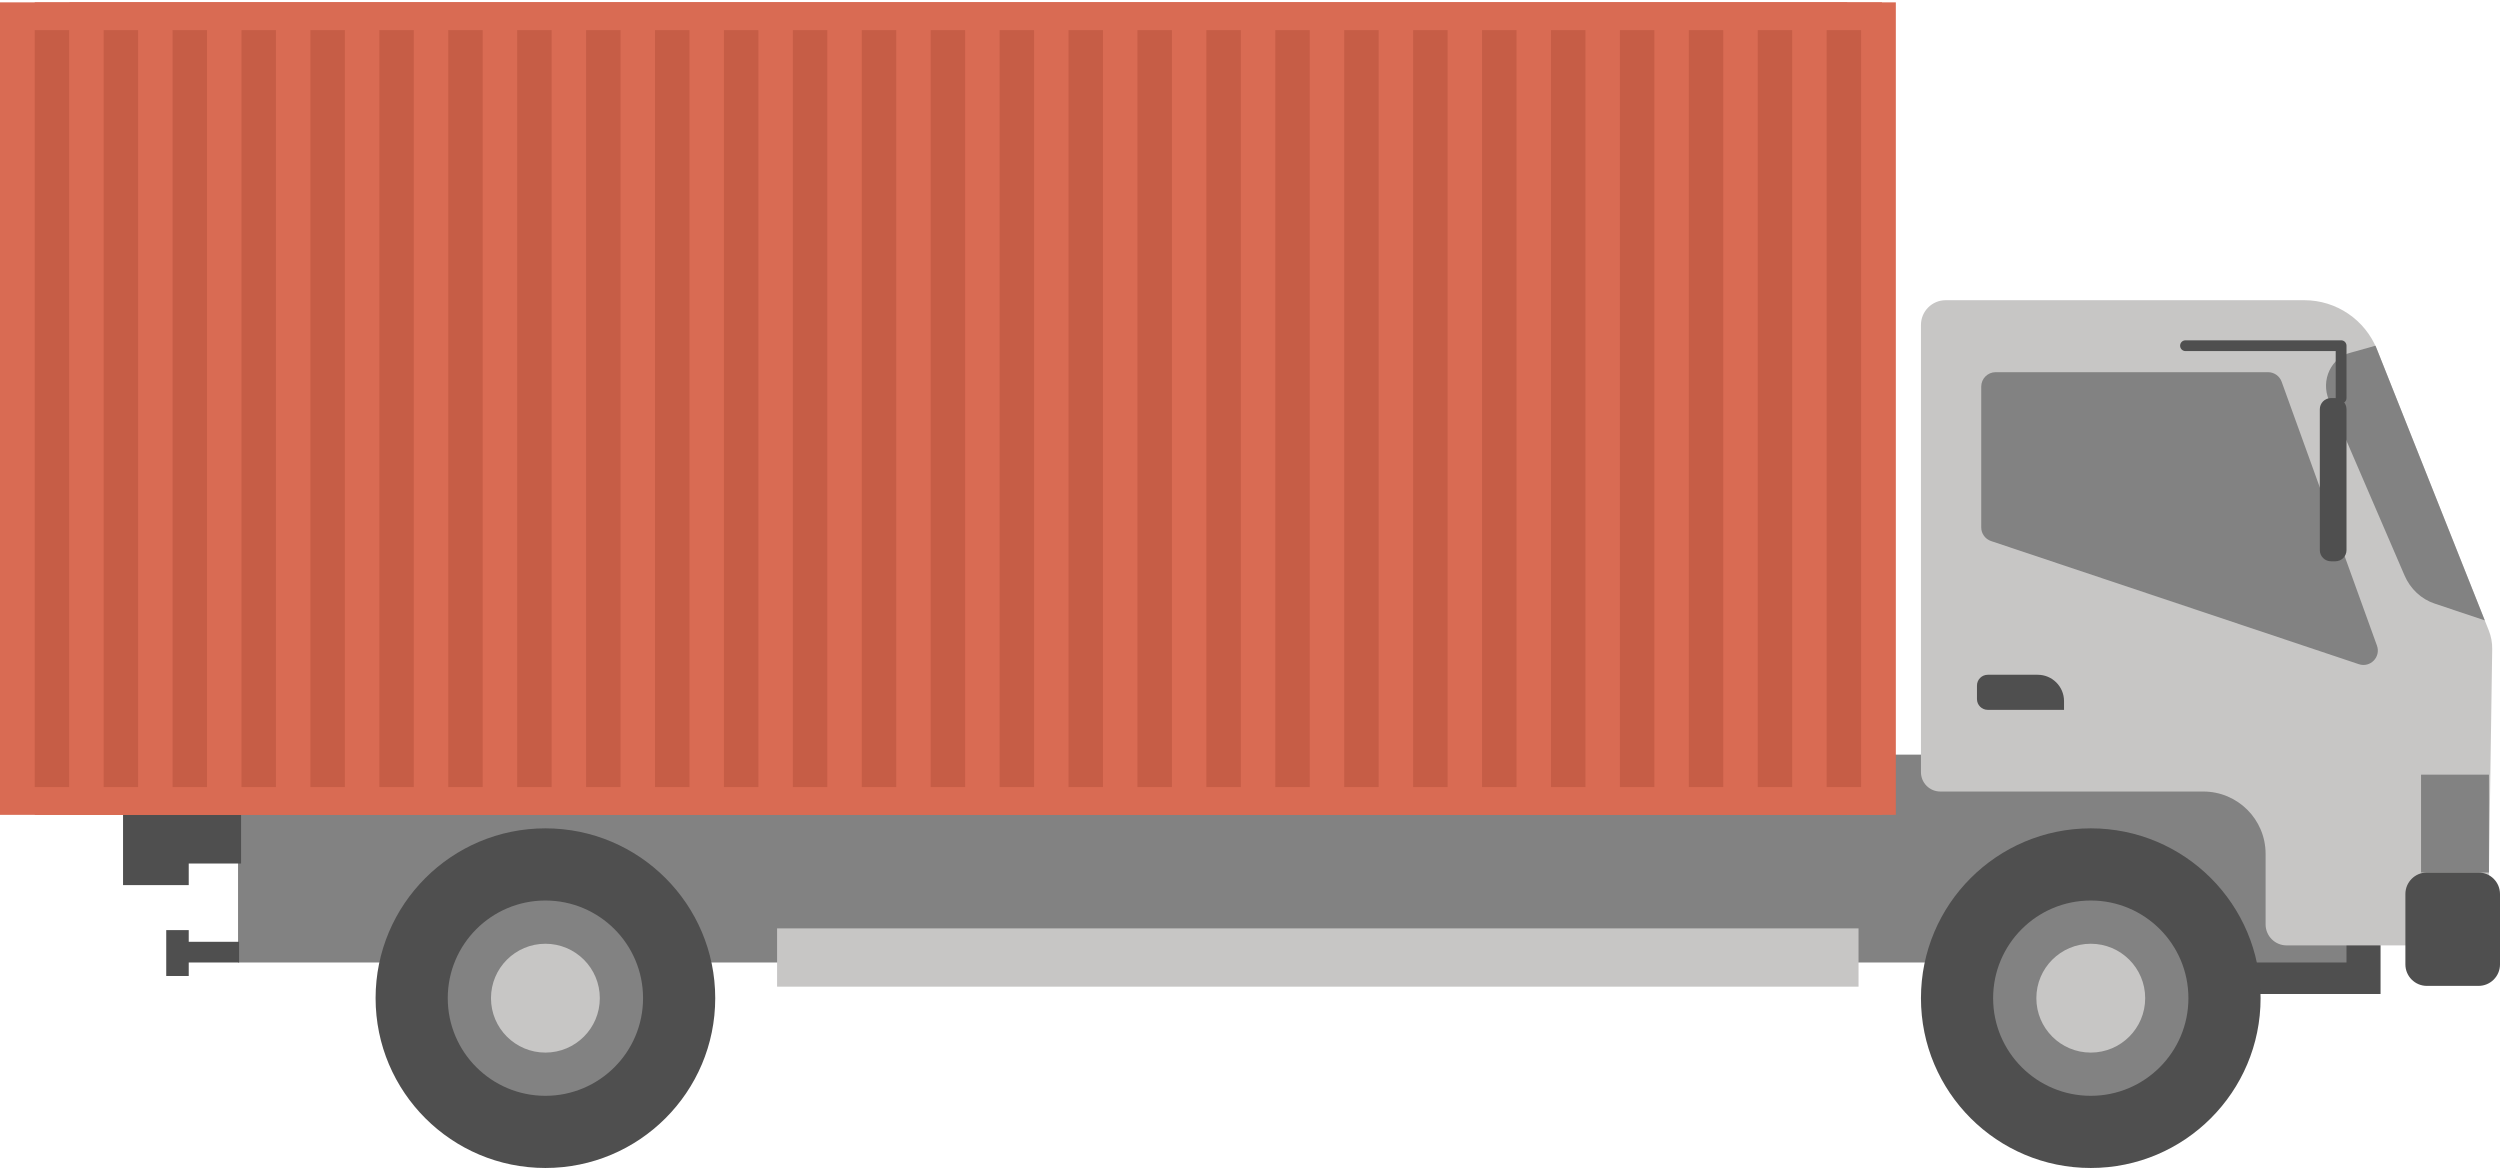 <?xml version="1.0" encoding="UTF-8"?> <svg xmlns="http://www.w3.org/2000/svg" width="360" height="169" viewBox="0 0 360 169" fill="none"> <path d="M342.8 143.135H321.85V129.917H342.8V143.135Z" fill="#4F4F4F"></path> <path d="M272.6 108.667V117.219H34.279V138.599H337.896V123.568V117.219V108.667H272.6Z" fill="#828282"></path> <path d="M358.386 90.791L342.289 50.333C340.583 46.045 336.433 43.229 331.818 43.229H280.181C278.213 43.229 276.617 44.825 276.617 46.794V111.193C276.617 112.732 277.865 113.98 279.403 113.98H317.272C322.228 113.98 326.246 117.997 326.246 122.952V133.109C326.246 134.781 327.602 136.137 329.274 136.137H331.818H343.22H358.252L358.878 93.469C358.893 92.553 358.726 91.642 358.386 90.791Z" fill="#C7C6C5"></path> <path d="M287.371 53.595H326.603C327.477 53.595 328.258 54.144 328.555 54.965L342.283 92.973C342.872 94.604 341.318 96.194 339.675 95.644L286.714 77.913C285.869 77.629 285.298 76.838 285.298 75.947V55.669C285.298 54.524 286.227 53.595 287.371 53.595Z" fill="#828282"></path> <path d="M342.069 49.781L338.59 50.757C335.703 51.435 334.139 54.754 335.366 57.601L346.252 82.861C347.085 84.795 348.655 86.267 350.57 86.909L357.808 89.337L342.069 49.781Z" fill="#828282"></path> <path d="M297.22 102.22H286.239C285.379 102.22 284.683 101.524 284.683 100.666V98.722C284.683 97.863 285.379 97.166 286.239 97.166H293.431C295.523 97.166 297.22 98.863 297.22 100.957V102.22Z" fill="#4F4F4F"></path> <path d="M358.406 125.642H348.631V111.551H358.406V125.642Z" fill="#828282"></path> <path d="M336.284 80.828H335.665C334.775 80.828 334.053 80.107 334.053 79.216V58.934C334.053 58.043 334.775 57.322 335.665 57.322H336.284C337.175 57.322 337.897 58.043 337.897 58.934V79.216C337.897 80.107 337.175 80.828 336.284 80.828Z" fill="#4F4F4F"></path> <path d="M337.119 58.099C336.689 58.099 336.342 57.75 336.342 57.322V50.557H314.713C314.284 50.557 313.936 50.21 313.936 49.781C313.936 49.351 314.284 49.004 314.713 49.004H337.119C337.549 49.004 337.897 49.351 337.897 49.781V57.322C337.897 57.75 337.549 58.099 337.119 58.099Z" fill="#4F4F4F"></path> <path d="M27.177 127.456H17.718V117.219H27.177V127.456Z" fill="#4F4F4F"></path> <path d="M34.715 124.347H23.313V117.219H34.715V124.347Z" fill="#4F4F4F"></path> <path d="M27.177 140.543H23.938V133.935H27.177V140.543Z" fill="#4F4F4F"></path> <path d="M34.432 138.599H25.946V135.619H34.432V138.599Z" fill="#4F4F4F"></path> <path d="M267.629 142.08H111.9V133.687H267.629V142.08Z" fill="#C7C6C5"></path> <path d="M325.525 143.736C325.525 157.241 314.576 168.19 301.071 168.19C287.565 168.19 276.617 157.241 276.617 143.736C276.617 130.231 287.565 119.282 301.071 119.282C314.576 119.282 325.525 130.231 325.525 143.736Z" fill="#4F4F4F"></path> <path d="M315.132 143.736C315.132 151.502 308.837 157.797 301.071 157.797C293.305 157.797 287.01 151.502 287.01 143.736C287.01 135.971 293.305 129.675 301.071 129.675C308.837 129.675 315.132 135.971 315.132 143.736Z" fill="#828282"></path> <path d="M308.907 143.736C308.907 148.065 305.399 151.573 301.071 151.573C296.743 151.573 293.235 148.065 293.235 143.736C293.235 139.408 296.743 135.9 301.071 135.9C305.399 135.9 308.907 139.408 308.907 143.736Z" fill="#C7C6C5"></path> <path d="M102.993 143.736C102.993 157.241 92.044 168.19 78.538 168.19C65.033 168.19 54.085 157.241 54.085 143.736C54.085 130.231 65.033 119.282 78.538 119.282C92.044 119.282 102.993 130.231 102.993 143.736Z" fill="#4F4F4F"></path> <path d="M92.6 143.736C92.6 151.502 86.304 157.797 78.538 157.797C70.774 157.797 64.477 151.502 64.477 143.736C64.477 135.971 70.774 129.675 78.538 129.675C86.304 129.675 92.6 135.971 92.6 143.736Z" fill="#828282"></path> <path d="M86.374 143.736C86.374 148.065 82.867 151.573 78.538 151.573C74.211 151.573 70.702 148.065 70.702 143.736C70.702 139.408 74.211 135.9 78.538 135.9C82.867 135.9 86.374 139.408 86.374 143.736Z" fill="#C7C6C5"></path> <path d="M356.905 141.968H349.473C347.761 141.968 346.376 140.583 346.376 138.872V128.738C346.376 127.028 347.761 125.642 349.473 125.642H356.905C358.615 125.642 360 127.028 360 128.738V138.872C360 140.583 358.615 141.968 356.905 141.968Z" fill="#4F4F4F"></path> <path d="M271 117.339H0V0.339H271V117.339Z" fill="#D96B53"></path> <path d="M273 117.339H5V0.339H273V117.339Z" fill="#D96B53"></path> <path d="M266 117.339H10V0.339H266V117.339Z" fill="#D96B53"></path> <rect x="24.849" y="4.339" width="4.962" height="109" fill="#C65D46"></rect> <rect x="94.321" y="4.339" width="4.962" height="109" fill="#C65D46"></rect> <rect x="163.792" y="4.339" width="4.962" height="109" fill="#C65D46"></rect> <rect x="54.623" y="4.339" width="4.962" height="109" fill="#C65D46"></rect> <rect x="124.094" y="4.339" width="4.962" height="109" fill="#C65D46"></rect> <rect x="193.566" y="4.339" width="4.962" height="109" fill="#C65D46"></rect> <rect x="223.34" y="4.339" width="4.962" height="109" fill="#C65D46"></rect> <rect x="253.113" y="4.339" width="4.962" height="109" fill="#C65D46"></rect> <rect x="14.925" y="4.339" width="4.962" height="109" fill="#C65D46"></rect> <rect x="84.396" y="4.339" width="4.962" height="109" fill="#C65D46"></rect> <rect x="153.868" y="4.339" width="4.962" height="109" fill="#C65D46"></rect> <rect x="44.698" y="4.339" width="4.962" height="109" fill="#C65D46"></rect> <rect x="114.17" y="4.339" width="4.962" height="109" fill="#C65D46"></rect> <rect x="183.642" y="4.339" width="4.962" height="109" fill="#C65D46"></rect> <rect x="74.472" y="4.339" width="4.962" height="109" fill="#C65D46"></rect> <rect x="143.943" y="4.339" width="4.962" height="109" fill="#C65D46"></rect> <rect x="213.415" y="4.339" width="4.962" height="109" fill="#C65D46"></rect> <rect x="243.189" y="4.339" width="4.962" height="109" fill="#C65D46"></rect> <rect x="5" y="4.339" width="4.962" height="109" fill="#C65D46"></rect> <rect x="34.774" y="4.339" width="4.962" height="109" fill="#C65D46"></rect> <rect x="104.245" y="4.339" width="4.962" height="109" fill="#C65D46"></rect> <rect x="173.717" y="4.339" width="4.962" height="109" fill="#C65D46"></rect> <rect x="64.547" y="4.339" width="4.962" height="109" fill="#C65D46"></rect> <rect x="134.019" y="4.339" width="4.962" height="109" fill="#C65D46"></rect> <rect x="203.491" y="4.339" width="4.962" height="109" fill="#C65D46"></rect> <rect x="233.264" y="4.339" width="4.962" height="109" fill="#C65D46"></rect> <rect x="263.038" y="4.339" width="4.962" height="109" fill="#C65D46"></rect> </svg> 